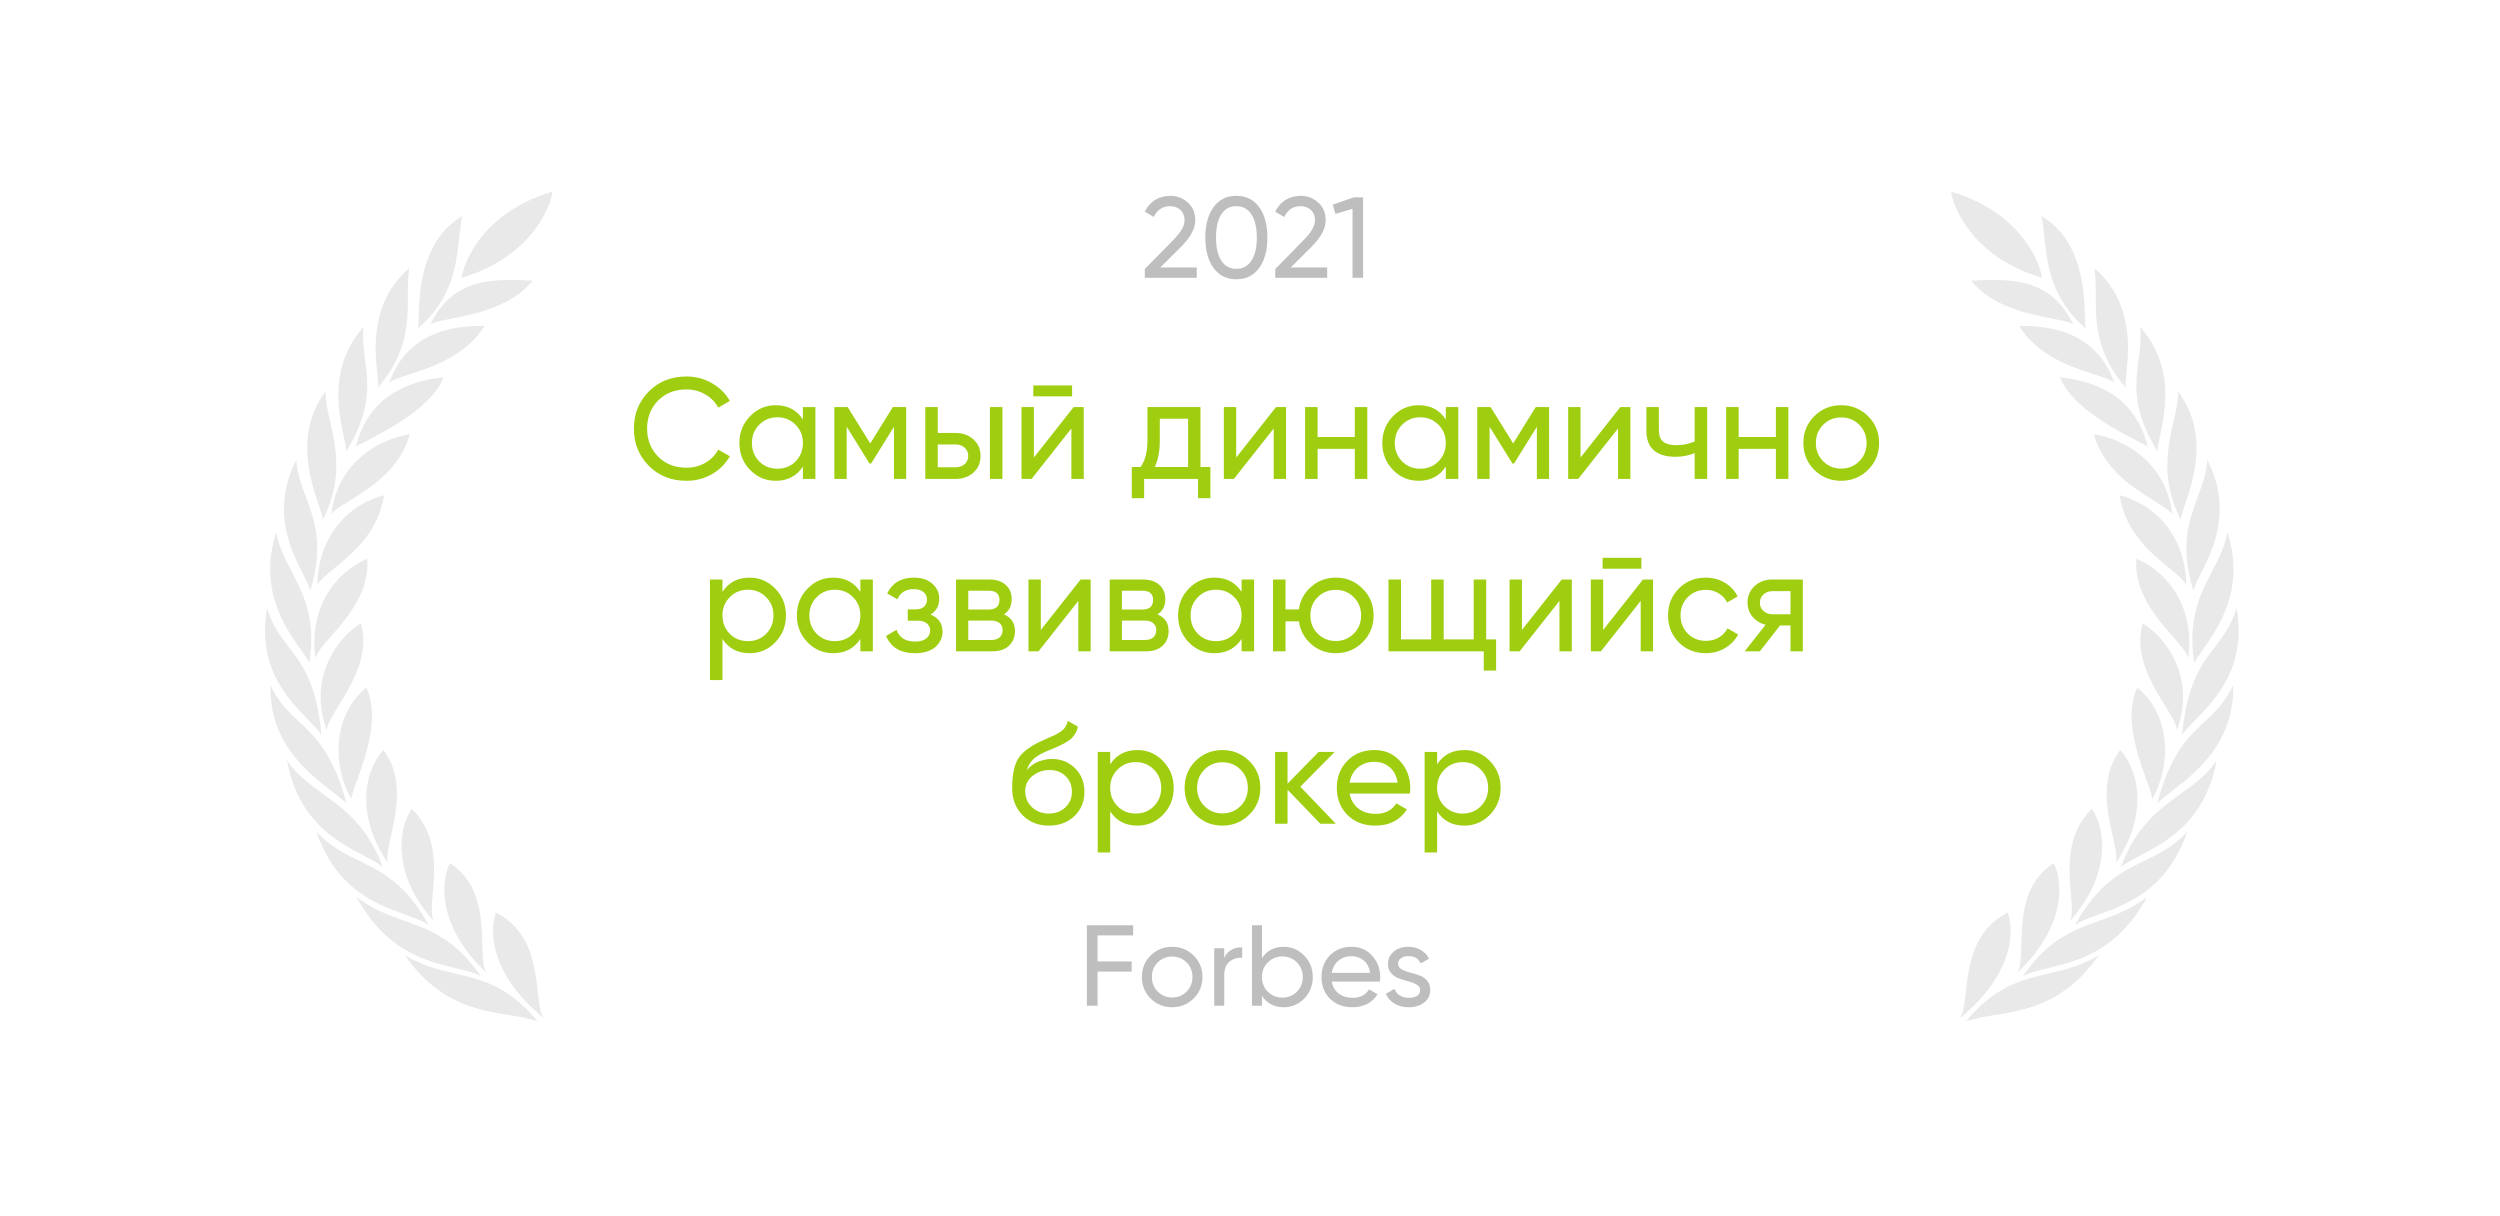 <?xml version="1.0" encoding="UTF-8"?> <svg xmlns="http://www.w3.org/2000/svg" width="261" height="127" viewBox="0 0 261 127" fill="none"><path d="M119.517 29V28.088L122.481 25.064C123.273 24.272 123.669 23.592 123.669 23.024C123.669 22.552 123.525 22.184 123.237 21.92C122.949 21.656 122.597 21.524 122.181 21.524C121.389 21.524 120.813 21.9 120.453 22.652L119.517 22.1C119.781 21.556 120.145 21.144 120.609 20.864C121.081 20.584 121.601 20.444 122.169 20.444C122.873 20.444 123.485 20.676 124.005 21.14C124.525 21.604 124.785 22.228 124.785 23.012C124.785 23.86 124.285 24.784 123.285 25.784L121.137 27.92H124.941V29H119.517ZM131.464 27.968C130.896 28.76 130.1 29.156 129.076 29.156C128.052 29.156 127.256 28.76 126.688 27.968C126.12 27.176 125.836 26.12 125.836 24.8C125.836 23.48 126.12 22.424 126.688 21.632C127.256 20.84 128.052 20.444 129.076 20.444C130.1 20.444 130.896 20.84 131.464 21.632C132.032 22.424 132.316 23.48 132.316 24.8C132.316 26.12 132.032 27.176 131.464 27.968ZM127.504 27.212C127.872 27.78 128.396 28.064 129.076 28.064C129.756 28.064 130.28 27.78 130.648 27.212C131.024 26.644 131.212 25.84 131.212 24.8C131.212 23.76 131.024 22.956 130.648 22.388C130.28 21.812 129.756 21.524 129.076 21.524C128.396 21.524 127.872 21.808 127.504 22.376C127.136 22.944 126.952 23.752 126.952 24.8C126.952 25.84 127.136 26.644 127.504 27.212ZM133.134 29V28.088L136.098 25.064C136.89 24.272 137.286 23.592 137.286 23.024C137.286 22.552 137.142 22.184 136.854 21.92C136.566 21.656 136.214 21.524 135.798 21.524C135.006 21.524 134.43 21.9 134.07 22.652L133.134 22.1C133.398 21.556 133.762 21.144 134.226 20.864C134.698 20.584 135.218 20.444 135.786 20.444C136.49 20.444 137.102 20.676 137.622 21.14C138.142 21.604 138.402 22.228 138.402 23.012C138.402 23.86 137.902 24.784 136.902 25.784L134.754 27.92H138.558V29H133.134ZM141.347 20.6H142.307V29H141.203V21.8L139.415 22.328L139.139 21.368L141.347 20.6Z" fill="#BEBEBE"></path><path d="M71.668 50.195C70.078 50.195 68.763 49.67 67.723 48.62C66.693 47.57 66.178 46.28 66.178 44.75C66.178 43.22 66.693 41.93 67.723 40.88C68.763 39.83 70.078 39.305 71.668 39.305C72.628 39.305 73.508 39.535 74.308 39.995C75.118 40.455 75.748 41.075 76.198 41.855L74.983 42.56C74.683 41.98 74.233 41.52 73.633 41.18C73.043 40.83 72.388 40.655 71.668 40.655C70.458 40.655 69.468 41.045 68.698 41.825C67.938 42.605 67.558 43.58 67.558 44.75C67.558 45.91 67.938 46.88 68.698 47.66C69.468 48.44 70.458 48.83 71.668 48.83C72.388 48.83 73.043 48.66 73.633 48.32C74.233 47.97 74.683 47.51 74.983 46.94L76.198 47.63C75.758 48.41 75.133 49.035 74.323 49.505C73.513 49.965 72.628 50.195 71.668 50.195ZM83.823 42.5H85.128V50H83.823V48.71C83.173 49.7 82.228 50.195 80.988 50.195C79.938 50.195 79.043 49.815 78.303 49.055C77.563 48.285 77.193 47.35 77.193 46.25C77.193 45.15 77.563 44.22 78.303 43.46C79.043 42.69 79.938 42.305 80.988 42.305C82.228 42.305 83.173 42.8 83.823 43.79V42.5ZM81.153 48.935C81.913 48.935 82.548 48.68 83.058 48.17C83.568 47.65 83.823 47.01 83.823 46.25C83.823 45.49 83.568 44.855 83.058 44.345C82.548 43.825 81.913 43.565 81.153 43.565C80.403 43.565 79.773 43.825 79.263 44.345C78.753 44.855 78.498 45.49 78.498 46.25C78.498 47.01 78.753 47.65 79.263 48.17C79.773 48.68 80.403 48.935 81.153 48.935ZM94.605 42.5V50H93.33V44.555L90.945 48.395H90.78L88.395 44.555V50H87.105V42.5H88.5L90.855 46.295L93.21 42.5H94.605ZM99.763 45.2C100.513 45.2 101.133 45.425 101.623 45.875C102.123 46.315 102.373 46.89 102.373 47.6C102.373 48.31 102.123 48.89 101.623 49.34C101.133 49.78 100.513 50 99.763 50H96.598V42.5H97.903V45.2H99.763ZM103.348 42.5H104.653V50H103.348V42.5ZM99.763 48.785C100.133 48.785 100.443 48.68 100.693 48.47C100.953 48.25 101.083 47.96 101.083 47.6C101.083 47.24 100.953 46.95 100.693 46.73C100.443 46.51 100.133 46.4 99.763 46.4H97.903V48.785H99.763ZM107.876 41.375V40.235H111.926V41.375H107.876ZM112.091 42.5H113.141V50H111.851V44.735L107.696 50H106.646V42.5H107.936V47.765L112.091 42.5ZM125.328 48.755H126.363V52.01H125.073V50H119.448V52.01H118.158V48.755H119.073C119.553 48.095 119.793 47.17 119.793 45.98V42.5H125.328V48.755ZM120.558 48.755H124.038V43.715H121.083V45.98C121.083 47.1 120.908 48.025 120.558 48.755ZM133.214 42.5H134.264V50H132.974V44.735L128.819 50H127.769V42.5H129.059V47.765L133.214 42.5ZM141.441 42.5H142.746V50H141.441V46.865H137.556V50H136.251V42.5H137.556V45.62H141.441V42.5ZM150.942 42.5H152.247V50H150.942V48.71C150.292 49.7 149.347 50.195 148.107 50.195C147.057 50.195 146.162 49.815 145.422 49.055C144.682 48.285 144.312 47.35 144.312 46.25C144.312 45.15 144.682 44.22 145.422 43.46C146.162 42.69 147.057 42.305 148.107 42.305C149.347 42.305 150.292 42.8 150.942 43.79V42.5ZM148.272 48.935C149.032 48.935 149.667 48.68 150.177 48.17C150.687 47.65 150.942 47.01 150.942 46.25C150.942 45.49 150.687 44.855 150.177 44.345C149.667 43.825 149.032 43.565 148.272 43.565C147.522 43.565 146.892 43.825 146.382 44.345C145.872 44.855 145.617 45.49 145.617 46.25C145.617 47.01 145.872 47.65 146.382 48.17C146.892 48.68 147.522 48.935 148.272 48.935ZM161.725 42.5V50H160.45V44.555L158.065 48.395H157.9L155.515 44.555V50H154.225V42.5H155.62L157.975 46.295L160.33 42.5H161.725ZM169.162 42.5H170.212V50H168.922V44.735L164.767 50H163.717V42.5H165.007V47.765L169.162 42.5ZM176.923 42.5H178.228V50H176.923V47.3C176.323 47.56 175.648 47.69 174.898 47.69C173.938 47.69 173.193 47.465 172.663 47.015C172.143 46.555 171.883 45.88 171.883 44.99V42.5H173.188V44.915C173.188 45.475 173.338 45.875 173.638 46.115C173.948 46.355 174.398 46.475 174.988 46.475C175.698 46.475 176.343 46.345 176.923 46.085V42.5ZM185.401 42.5H186.706V50H185.401V46.865H181.516V50H180.211V42.5H181.516V45.62H185.401V42.5ZM195.022 49.055C194.252 49.815 193.317 50.195 192.217 50.195C191.117 50.195 190.182 49.815 189.412 49.055C188.652 48.295 188.272 47.36 188.272 46.25C188.272 45.14 188.652 44.205 189.412 43.445C190.182 42.685 191.117 42.305 192.217 42.305C193.317 42.305 194.252 42.685 195.022 43.445C195.792 44.205 196.177 45.14 196.177 46.25C196.177 47.36 195.792 48.295 195.022 49.055ZM192.217 48.92C192.967 48.92 193.597 48.665 194.107 48.155C194.617 47.645 194.872 47.01 194.872 46.25C194.872 45.49 194.617 44.855 194.107 44.345C193.597 43.835 192.967 43.58 192.217 43.58C191.477 43.58 190.852 43.835 190.342 44.345C189.832 44.855 189.577 45.49 189.577 46.25C189.577 47.01 189.832 47.645 190.342 48.155C190.852 48.665 191.477 48.92 192.217 48.92ZM78.26 60.305C79.31 60.305 80.205 60.69 80.945 61.46C81.685 62.22 82.055 63.15 82.055 64.25C82.055 65.35 81.685 66.285 80.945 67.055C80.205 67.815 79.31 68.195 78.26 68.195C77.02 68.195 76.075 67.7 75.425 66.71V71H74.12V60.5H75.425V61.79C76.075 60.8 77.02 60.305 78.26 60.305ZM78.095 66.935C78.845 66.935 79.475 66.68 79.985 66.17C80.495 65.65 80.75 65.01 80.75 64.25C80.75 63.49 80.495 62.855 79.985 62.345C79.475 61.825 78.845 61.565 78.095 61.565C77.335 61.565 76.7 61.825 76.19 62.345C75.68 62.855 75.425 63.49 75.425 64.25C75.425 65.01 75.68 65.65 76.19 66.17C76.7 66.68 77.335 66.935 78.095 66.935ZM89.822 60.5H91.127V68H89.822V66.71C89.172 67.7 88.227 68.195 86.987 68.195C85.937 68.195 85.042 67.815 84.302 67.055C83.562 66.285 83.192 65.35 83.192 64.25C83.192 63.15 83.562 62.22 84.302 61.46C85.042 60.69 85.937 60.305 86.987 60.305C88.227 60.305 89.172 60.8 89.822 61.79V60.5ZM87.152 66.935C87.912 66.935 88.547 66.68 89.057 66.17C89.567 65.65 89.822 65.01 89.822 64.25C89.822 63.49 89.567 62.855 89.057 62.345C88.547 61.825 87.912 61.565 87.152 61.565C86.402 61.565 85.772 61.825 85.262 62.345C84.752 62.855 84.497 63.49 84.497 64.25C84.497 65.01 84.752 65.65 85.262 66.17C85.772 66.68 86.402 66.935 87.152 66.935ZM97.154 64.16C97.984 64.5 98.399 65.095 98.399 65.945C98.399 66.575 98.149 67.11 97.649 67.55C97.149 67.98 96.439 68.195 95.519 68.195C94.019 68.195 93.014 67.595 92.504 66.395L93.599 65.75C93.889 66.57 94.534 66.98 95.534 66.98C96.034 66.98 96.419 66.875 96.689 66.665C96.969 66.445 97.109 66.165 97.109 65.825C97.109 65.525 96.994 65.28 96.764 65.09C96.544 64.9 96.244 64.805 95.864 64.805H94.769V63.62H95.579C95.959 63.62 96.254 63.53 96.464 63.35C96.674 63.16 96.779 62.905 96.779 62.585C96.779 62.265 96.654 62.005 96.404 61.805C96.164 61.605 95.829 61.505 95.399 61.505C94.559 61.505 93.989 61.86 93.689 62.57L92.624 61.955C93.154 60.855 94.079 60.305 95.399 60.305C96.219 60.305 96.864 60.515 97.334 60.935C97.814 61.355 98.054 61.87 98.054 62.48C98.054 63.24 97.754 63.8 97.154 64.16ZM104.808 64.145C105.578 64.465 105.963 65.045 105.963 65.885C105.963 66.505 105.753 67.015 105.333 67.415C104.923 67.805 104.333 68 103.563 68H99.813V60.5H103.263C104.013 60.5 104.593 60.69 105.003 61.07C105.413 61.44 105.618 61.93 105.618 62.54C105.618 63.26 105.348 63.795 104.808 64.145ZM103.203 61.67H101.088V63.635H103.203C103.963 63.635 104.343 63.3 104.343 62.63C104.343 61.99 103.963 61.67 103.203 61.67ZM103.488 66.815C103.868 66.815 104.158 66.725 104.358 66.545C104.568 66.365 104.673 66.11 104.673 65.78C104.673 65.47 104.568 65.23 104.358 65.06C104.158 64.88 103.868 64.79 103.488 64.79H101.088V66.815H103.488ZM112.817 60.5H113.867V68H112.577V62.735L108.422 68H107.372V60.5H108.662V65.765L112.817 60.5ZM120.848 64.145C121.618 64.465 122.003 65.045 122.003 65.885C122.003 66.505 121.793 67.015 121.373 67.415C120.963 67.805 120.373 68 119.603 68H115.853V60.5H119.303C120.053 60.5 120.633 60.69 121.043 61.07C121.453 61.44 121.658 61.93 121.658 62.54C121.658 63.26 121.388 63.795 120.848 64.145ZM119.243 61.67H117.128V63.635H119.243C120.003 63.635 120.383 63.3 120.383 62.63C120.383 61.99 120.003 61.67 119.243 61.67ZM119.528 66.815C119.908 66.815 120.198 66.725 120.398 66.545C120.608 66.365 120.713 66.11 120.713 65.78C120.713 65.47 120.608 65.23 120.398 65.06C120.198 64.88 119.908 64.79 119.528 64.79H117.128V66.815H119.528ZM129.622 60.5H130.927V68H129.622V66.71C128.972 67.7 128.027 68.195 126.787 68.195C125.737 68.195 124.842 67.815 124.102 67.055C123.362 66.285 122.992 65.35 122.992 64.25C122.992 63.15 123.362 62.22 124.102 61.46C124.842 60.69 125.737 60.305 126.787 60.305C128.027 60.305 128.972 60.8 129.622 61.79V60.5ZM126.952 66.935C127.712 66.935 128.347 66.68 128.857 66.17C129.367 65.65 129.622 65.01 129.622 64.25C129.622 63.49 129.367 62.855 128.857 62.345C128.347 61.825 127.712 61.565 126.952 61.565C126.202 61.565 125.572 61.825 125.062 62.345C124.552 62.855 124.297 63.49 124.297 64.25C124.297 65.01 124.552 65.65 125.062 66.17C125.572 66.68 126.202 66.935 126.952 66.935ZM139.459 60.305C140.559 60.305 141.489 60.685 142.249 61.445C143.019 62.205 143.404 63.14 143.404 64.25C143.404 65.36 143.019 66.295 142.249 67.055C141.489 67.815 140.559 68.195 139.459 68.195C138.469 68.195 137.614 67.88 136.894 67.25C136.174 66.62 135.744 65.825 135.604 64.865H134.209V68H132.904V60.5H134.209V63.62H135.604C135.744 62.66 136.174 61.87 136.894 61.25C137.624 60.62 138.479 60.305 139.459 60.305ZM139.459 66.92C140.199 66.92 140.824 66.665 141.334 66.155C141.844 65.645 142.099 65.01 142.099 64.25C142.099 63.49 141.844 62.855 141.334 62.345C140.824 61.835 140.199 61.58 139.459 61.58C138.709 61.58 138.079 61.835 137.569 62.345C137.059 62.855 136.804 63.49 136.804 64.25C136.804 65.01 137.059 65.645 137.569 66.155C138.079 66.665 138.709 66.92 139.459 66.92ZM155.159 66.755H156.194V70.01H154.904V68H144.959V60.5H146.264V66.755H149.414V60.5H150.719V66.755H153.854V60.5H155.159V66.755ZM163.046 60.5H164.096V68H162.806V62.735L158.651 68H157.601V60.5H158.891V65.765L163.046 60.5ZM167.312 59.375V58.235H171.362V59.375H167.312ZM171.527 60.5H172.577V68H171.287V62.735L167.132 68H166.082V60.5H167.372V65.765L171.527 60.5ZM178.089 68.195C176.959 68.195 176.019 67.82 175.269 67.07C174.519 66.31 174.144 65.37 174.144 64.25C174.144 63.13 174.519 62.195 175.269 61.445C176.019 60.685 176.959 60.305 178.089 60.305C178.829 60.305 179.494 60.485 180.084 60.845C180.674 61.195 181.114 61.67 181.404 62.27L180.309 62.9C180.119 62.5 179.824 62.18 179.424 61.94C179.034 61.7 178.589 61.58 178.089 61.58C177.339 61.58 176.709 61.835 176.199 62.345C175.699 62.855 175.449 63.49 175.449 64.25C175.449 65 175.699 65.63 176.199 66.14C176.709 66.65 177.339 66.905 178.089 66.905C178.589 66.905 179.039 66.79 179.439 66.56C179.839 66.32 180.144 66 180.354 65.6L181.464 66.245C181.144 66.835 180.684 67.31 180.084 67.67C179.484 68.02 178.819 68.195 178.089 68.195ZM188.216 60.5V68H186.926V65.3H185.831L183.731 68H182.141L184.331 65.225C183.771 65.085 183.316 64.805 182.966 64.385C182.616 63.965 182.441 63.475 182.441 62.915C182.441 62.225 182.686 61.65 183.176 61.19C183.666 60.73 184.281 60.5 185.021 60.5H188.216ZM185.066 64.13H186.926V61.715H185.066C184.696 61.715 184.381 61.825 184.121 62.045C183.861 62.265 183.731 62.56 183.731 62.93C183.731 63.29 183.861 63.58 184.121 63.8C184.381 64.02 184.696 64.13 185.066 64.13ZM109.495 86.195C108.385 86.195 107.47 85.83 106.75 85.1C106.03 84.37 105.67 83.43 105.67 82.28C105.67 81 105.855 80.015 106.225 79.325C106.605 78.635 107.375 78.01 108.535 77.45C108.745 77.35 109.03 77.22 109.39 77.06C109.76 76.9 110.03 76.78 110.2 76.7C110.37 76.61 110.56 76.495 110.77 76.355C110.98 76.205 111.135 76.045 111.235 75.875C111.345 75.695 111.425 75.49 111.475 75.26L112.525 75.86C112.495 76.02 112.455 76.17 112.405 76.31C112.355 76.44 112.28 76.57 112.18 76.7C112.09 76.82 112.01 76.925 111.94 77.015C111.87 77.105 111.75 77.205 111.58 77.315C111.42 77.415 111.3 77.49 111.22 77.54C111.15 77.59 111.005 77.665 110.785 77.765C110.575 77.865 110.43 77.935 110.35 77.975C110.28 78.005 110.115 78.075 109.855 78.185C109.595 78.285 109.435 78.35 109.375 78.38C108.695 78.67 108.195 78.965 107.875 79.265C107.565 79.565 107.34 79.945 107.2 80.405C107.52 80.005 107.92 79.71 108.4 79.52C108.88 79.33 109.36 79.235 109.84 79.235C110.78 79.235 111.575 79.555 112.225 80.195C112.885 80.835 113.215 81.66 113.215 82.67C113.215 83.69 112.865 84.535 112.165 85.205C111.465 85.865 110.575 86.195 109.495 86.195ZM107.74 84.275C108.21 84.715 108.795 84.935 109.495 84.935C110.195 84.935 110.77 84.72 111.22 84.29C111.68 83.86 111.91 83.32 111.91 82.67C111.91 82 111.69 81.455 111.25 81.035C110.82 80.605 110.25 80.39 109.54 80.39C108.9 80.39 108.32 80.595 107.8 81.005C107.29 81.405 107.035 81.935 107.035 82.595C107.035 83.275 107.27 83.835 107.74 84.275ZM118.741 78.305C119.791 78.305 120.686 78.69 121.426 79.46C122.166 80.22 122.536 81.15 122.536 82.25C122.536 83.35 122.166 84.285 121.426 85.055C120.686 85.815 119.791 86.195 118.741 86.195C117.501 86.195 116.556 85.7 115.906 84.71V89H114.601V78.5H115.906V79.79C116.556 78.8 117.501 78.305 118.741 78.305ZM118.576 84.935C119.326 84.935 119.956 84.68 120.466 84.17C120.976 83.65 121.231 83.01 121.231 82.25C121.231 81.49 120.976 80.855 120.466 80.345C119.956 79.825 119.326 79.565 118.576 79.565C117.816 79.565 117.181 79.825 116.671 80.345C116.161 80.855 115.906 81.49 115.906 82.25C115.906 83.01 116.161 83.65 116.671 84.17C117.181 84.68 117.816 84.935 118.576 84.935ZM130.423 85.055C129.653 85.815 128.718 86.195 127.618 86.195C126.518 86.195 125.583 85.815 124.813 85.055C124.053 84.295 123.673 83.36 123.673 82.25C123.673 81.14 124.053 80.205 124.813 79.445C125.583 78.685 126.518 78.305 127.618 78.305C128.718 78.305 129.653 78.685 130.423 79.445C131.193 80.205 131.578 81.14 131.578 82.25C131.578 83.36 131.193 84.295 130.423 85.055ZM127.618 84.92C128.368 84.92 128.998 84.665 129.508 84.155C130.018 83.645 130.273 83.01 130.273 82.25C130.273 81.49 130.018 80.855 129.508 80.345C128.998 79.835 128.368 79.58 127.618 79.58C126.878 79.58 126.253 79.835 125.743 80.345C125.233 80.855 124.978 81.49 124.978 82.25C124.978 83.01 125.233 83.645 125.743 84.155C126.253 84.665 126.878 84.92 127.618 84.92ZM139.461 86H137.841L134.421 82.445V86H133.116V78.5H134.421V81.815L137.661 78.5H139.341L135.756 82.13L139.461 86ZM140.901 82.85C141.031 83.52 141.336 84.04 141.816 84.41C142.306 84.78 142.906 84.965 143.616 84.965C144.606 84.965 145.326 84.6 145.776 83.87L146.886 84.5C146.156 85.63 145.056 86.195 143.586 86.195C142.396 86.195 141.426 85.825 140.676 85.085C139.936 84.335 139.566 83.39 139.566 82.25C139.566 81.12 139.931 80.18 140.661 79.43C141.391 78.68 142.336 78.305 143.496 78.305C144.596 78.305 145.491 78.695 146.181 79.475C146.881 80.245 147.231 81.175 147.231 82.265C147.231 82.455 147.216 82.65 147.186 82.85H140.901ZM143.496 79.535C142.796 79.535 142.216 79.735 141.756 80.135C141.296 80.525 141.011 81.05 140.901 81.71H145.911C145.801 81 145.521 80.46 145.071 80.09C144.621 79.72 144.096 79.535 143.496 79.535ZM152.871 78.305C153.921 78.305 154.816 78.69 155.556 79.46C156.296 80.22 156.666 81.15 156.666 82.25C156.666 83.35 156.296 84.285 155.556 85.055C154.816 85.815 153.921 86.195 152.871 86.195C151.631 86.195 150.686 85.7 150.036 84.71V89H148.731V78.5H150.036V79.79C150.686 78.8 151.631 78.305 152.871 78.305ZM152.706 84.935C153.456 84.935 154.086 84.68 154.596 84.17C155.106 83.65 155.361 83.01 155.361 82.25C155.361 81.49 155.106 80.855 154.596 80.345C154.086 79.825 153.456 79.565 152.706 79.565C151.946 79.565 151.311 79.825 150.801 80.345C150.291 80.855 150.036 81.49 150.036 82.25C150.036 83.01 150.291 83.65 150.801 84.17C151.311 84.68 151.946 84.935 152.706 84.935Z" fill="#9FCE10"></path><path d="M118.305 97.656H114.585V100.38H118.149V101.436H114.585V105H113.469V96.6H118.305V97.656ZM124.613 104.244C123.997 104.852 123.249 105.156 122.369 105.156C121.489 105.156 120.741 104.852 120.125 104.244C119.517 103.636 119.213 102.888 119.213 102C119.213 101.112 119.517 100.364 120.125 99.756C120.741 99.148 121.489 98.844 122.369 98.844C123.249 98.844 123.997 99.148 124.613 99.756C125.229 100.364 125.537 101.112 125.537 102C125.537 102.888 125.229 103.636 124.613 104.244ZM122.369 104.136C122.969 104.136 123.473 103.932 123.881 103.524C124.289 103.116 124.493 102.608 124.493 102C124.493 101.392 124.289 100.884 123.881 100.476C123.473 100.068 122.969 99.864 122.369 99.864C121.777 99.864 121.277 100.068 120.869 100.476C120.461 100.884 120.257 101.392 120.257 102C120.257 102.608 120.461 103.116 120.869 103.524C121.277 103.932 121.777 104.136 122.369 104.136ZM127.811 100.008C128.155 99.264 128.779 98.892 129.683 98.892V99.984C129.171 99.96 128.731 100.096 128.363 100.392C127.995 100.688 127.811 101.164 127.811 101.82V105H126.767V99H127.811V100.008ZM134.017 98.844C134.857 98.844 135.573 99.152 136.165 99.768C136.757 100.376 137.053 101.12 137.053 102C137.053 102.88 136.757 103.628 136.165 104.244C135.573 104.852 134.857 105.156 134.017 105.156C133.025 105.156 132.269 104.76 131.749 103.968V105H130.705V96.6H131.749V100.032C132.269 99.24 133.025 98.844 134.017 98.844ZM133.885 104.148C134.485 104.148 134.989 103.944 135.397 103.536C135.805 103.12 136.009 102.608 136.009 102C136.009 101.392 135.805 100.884 135.397 100.476C134.989 100.06 134.485 99.852 133.885 99.852C133.277 99.852 132.769 100.06 132.361 100.476C131.953 100.884 131.749 101.392 131.749 102C131.749 102.608 131.953 103.12 132.361 103.536C132.769 103.944 133.277 104.148 133.885 104.148ZM139.031 102.48C139.135 103.016 139.379 103.432 139.763 103.728C140.155 104.024 140.635 104.172 141.203 104.172C141.995 104.172 142.571 103.88 142.931 103.296L143.819 103.8C143.235 104.704 142.355 105.156 141.179 105.156C140.227 105.156 139.451 104.86 138.851 104.268C138.259 103.668 137.963 102.912 137.963 102C137.963 101.096 138.255 100.344 138.839 99.744C139.423 99.144 140.179 98.844 141.107 98.844C141.987 98.844 142.703 99.156 143.255 99.78C143.815 100.396 144.095 101.14 144.095 102.012C144.095 102.164 144.083 102.32 144.059 102.48H139.031ZM141.107 99.828C140.547 99.828 140.083 99.988 139.715 100.308C139.347 100.62 139.119 101.04 139.031 101.568H143.039C142.951 101 142.727 100.568 142.367 100.272C142.007 99.976 141.587 99.828 141.107 99.828ZM145.96 100.62C145.96 100.852 146.076 101.04 146.308 101.184C146.54 101.32 146.82 101.432 147.148 101.52C147.476 101.6 147.804 101.696 148.132 101.808C148.46 101.912 148.74 102.096 148.972 102.36C149.204 102.616 149.32 102.948 149.32 103.356C149.32 103.9 149.108 104.336 148.684 104.664C148.268 104.992 147.732 105.156 147.076 105.156C146.492 105.156 145.992 105.028 145.576 104.772C145.16 104.516 144.864 104.176 144.688 103.752L145.588 103.236C145.684 103.524 145.864 103.752 146.128 103.92C146.392 104.088 146.708 104.172 147.076 104.172C147.42 104.172 147.704 104.108 147.928 103.98C148.152 103.844 148.264 103.636 148.264 103.356C148.264 103.124 148.148 102.94 147.916 102.804C147.684 102.66 147.404 102.548 147.076 102.468C146.748 102.38 146.42 102.28 146.092 102.168C145.764 102.056 145.484 101.872 145.252 101.616C145.02 101.36 144.904 101.032 144.904 100.632C144.904 100.112 145.104 99.684 145.504 99.348C145.912 99.012 146.42 98.844 147.028 98.844C147.516 98.844 147.948 98.956 148.324 99.18C148.708 99.396 148.996 99.7 149.188 100.092L148.312 100.584C148.096 100.072 147.668 99.816 147.028 99.816C146.732 99.816 146.48 99.888 146.272 100.032C146.064 100.168 145.96 100.364 145.96 100.62Z" fill="#BEBEBE"></path><path d="M213.19 29C212.857 26.833 210.49 22 203.69 20C204.023 22.167 206.39 27 213.19 29Z" fill="#E9E9E9"></path><path d="M213.111 22.551C217.465 25.092 217.605 30.671 217.667 33.142C217.683 33.742 217.693 34.158 217.758 34.304C214.134 31.177 213.752 27.679 213.441 24.837C213.351 24.011 213.267 23.241 213.111 22.551Z" fill="#E9E9E9"></path><path d="M205.782 29.303C207.983 32.035 211.779 32.778 214.238 33.26C215.306 33.469 216.123 33.629 216.447 33.881C214.084 28.94 209.833 29.103 205.782 29.303Z" fill="#E9E9E9"></path><path d="M210.774 34.013C212.773 37.192 216.318 38.336 218.643 39.086C219.666 39.416 220.453 39.67 220.768 39.987C219.469 36.407 216.66 33.959 210.774 34.013Z" fill="#E9E9E9"></path><path d="M215.054 39.377C216.216 42.487 221.143 45.017 223.264 46.106C223.817 46.39 224.179 46.576 224.235 46.648C223.279 42.883 220.775 40.026 215.054 39.377Z" fill="#E9E9E9"></path><path d="M218.593 45.323C219.593 48.999 222.765 50.962 224.88 52.272C225.826 52.857 226.561 53.312 226.795 53.73C226.267 49.03 222.768 46.059 218.593 45.323Z" fill="#E9E9E9"></path><path d="M221.292 51.7C221.837 55.535 224.599 57.79 226.484 59.329C227.385 60.065 228.086 60.638 228.249 61.141C228.24 56.737 225.739 52.9 221.292 51.7Z" fill="#E9E9E9"></path><path d="M223.034 58.335C222.769 61.809 225.16 64.537 226.852 66.467C227.679 67.41 228.339 68.163 228.44 68.719C229.175 63.813 226.614 59.831 223.034 58.335Z" fill="#E9E9E9"></path><path d="M223.697 65.089C222.762 68.365 224.661 71.447 226.028 73.666C226.704 74.763 227.249 75.649 227.259 76.244C229.224 71.013 226.347 66.646 223.697 65.089Z" fill="#E9E9E9"></path><path d="M223.141 71.801C221.675 74.766 223.228 79.047 224.133 81.539C224.484 82.507 224.737 83.205 224.678 83.451C226.797 79.752 226.549 74.55 223.141 71.801Z" fill="#E9E9E9"></path><path d="M221.347 78.297C219.2 81.157 219.991 84.703 220.563 87.266C220.842 88.519 221.069 89.537 220.876 90.126C224.268 85.106 223.386 80.56 221.347 78.297Z" fill="#E9E9E9"></path><path d="M218.401 84.432C215.671 87.059 215.979 90.689 216.2 93.297C216.307 94.567 216.394 95.595 216.1 96.148C220.012 91.828 220.131 87.09 218.401 84.432Z" fill="#E9E9E9"></path><path d="M214.422 90.108C211.191 92.169 211.096 95.919 211.027 98.642C210.993 99.944 210.966 101.011 210.606 101.546C215.514 96.918 215.477 92.385 214.422 90.108Z" fill="#E9E9E9"></path><path d="M205.236 103.542C205.532 100.864 205.942 97.156 209.61 95.27C210.49 97.859 209.642 102.198 204.569 106.337C204.983 105.829 205.097 104.799 205.236 103.542Z" fill="#E9E9E9"></path><path d="M208.259 105.97C211.533 105.436 215.597 104.774 219.12 99.719C217.285 100.838 215.555 101.242 213.843 101.642C211.054 102.293 208.311 102.933 205.242 106.638C206.12 106.318 207.144 106.151 208.259 105.97Z" fill="#E9E9E9"></path><path d="M213.91 101.049C217.021 100.288 221.062 99.3 224.161 93.652C222.473 94.947 220.817 95.537 219.174 96.124C216.519 97.071 213.894 98.007 211.206 101.885C211.962 101.526 212.886 101.3 213.91 101.049Z" fill="#E9E9E9"></path><path d="M219.114 95.471C222.157 94.364 226.252 92.873 228.348 86.847C226.864 88.417 225.355 89.152 223.829 89.894C221.468 91.044 219.067 92.213 216.654 96.53C217.307 96.129 218.159 95.819 219.114 95.471Z" fill="#E9E9E9"></path><path d="M223.444 89.309C226.193 87.861 230.251 85.725 231.418 79.394C230.406 80.897 229.072 81.86 227.667 82.875C225.422 84.496 222.996 86.249 221.41 90.543C221.886 90.129 222.604 89.751 223.444 89.309Z" fill="#E9E9E9"></path><path d="M226.751 82.592C229.278 80.641 233.266 77.563 233.155 71.506C232.286 73.362 231.237 74.341 230.141 75.363C228.438 76.952 226.622 78.646 225.191 83.899C225.553 83.517 226.104 83.091 226.751 82.592Z" fill="#E9E9E9"></path><path d="M229.189 75.169C231.316 72.99 234.577 69.65 233.5 63.481C232.937 65.33 232.097 66.422 231.227 67.552C229.819 69.382 228.331 71.315 227.809 76.733C228.109 76.276 228.606 75.766 229.189 75.169Z" fill="#E9E9E9"></path><path d="M229.917 67.913C231.495 65.705 234.487 61.52 232.541 55.586C232.265 57.116 231.612 58.367 230.933 59.667C229.698 62.032 228.377 64.561 229.081 69.238C229.186 68.935 229.503 68.492 229.917 67.913Z" fill="#E9E9E9"></path><path d="M229.7 60.026C230.956 57.567 233.155 53.26 230.438 48.012C230.363 49.398 229.917 50.601 229.447 51.866C228.539 54.312 227.545 56.989 228.989 61.675C229.053 61.295 229.337 60.738 229.7 60.026Z" fill="#E9E9E9"></path><path d="M228.075 52.804C228.95 50.253 230.674 45.225 227.373 40.848C227.43 41.737 227.196 42.77 226.929 43.948C226.319 46.638 225.54 50.079 227.668 54.267C227.665 54.001 227.839 53.492 228.075 52.804Z" fill="#E9E9E9"></path><path d="M225.497 45.539C226.051 42.952 227.06 38.238 223.441 34.143C223.552 35.338 223.411 36.432 223.266 37.551C222.935 40.124 222.586 42.825 225.253 47.167C225.219 46.839 225.34 46.275 225.497 45.539Z" fill="#E9E9E9"></path><path d="M221.985 39.088C222.25 36.579 222.778 31.566 218.66 27.995C218.799 28.909 218.798 29.856 218.798 30.847C218.796 33.643 218.794 36.782 221.922 40.479C221.864 40.239 221.916 39.751 221.985 39.088Z" fill="#E9E9E9"></path><path d="M48.19 29C48.523 26.833 50.89 22 57.69 20C57.357 22.167 54.99 27 48.19 29Z" fill="#E9E9E9"></path><path d="M48.269 22.551C43.915 25.092 43.775 30.671 43.713 33.142C43.698 33.742 43.687 34.158 43.622 34.304C47.247 31.177 47.629 27.679 47.939 24.837C48.029 24.011 48.113 23.241 48.269 22.551Z" fill="#E9E9E9"></path><path d="M55.598 29.303C53.397 32.035 49.602 32.778 47.142 33.26C46.074 33.469 45.257 33.629 44.934 33.881C47.296 28.94 51.547 29.103 55.598 29.303Z" fill="#E9E9E9"></path><path d="M50.606 34.013C48.607 37.192 45.062 38.336 42.737 39.086C41.714 39.416 40.927 39.67 40.612 39.987C41.911 36.407 44.72 33.959 50.606 34.013Z" fill="#E9E9E9"></path><path d="M46.326 39.377C45.164 42.487 40.237 45.017 38.116 46.106C37.563 46.39 37.201 46.576 37.146 46.648C38.101 42.883 40.605 40.026 46.326 39.377Z" fill="#E9E9E9"></path><path d="M42.787 45.323C41.787 48.999 38.615 50.962 36.5 52.272C35.554 52.857 34.819 53.312 34.585 53.73C35.113 49.03 38.612 46.059 42.787 45.323Z" fill="#E9E9E9"></path><path d="M40.089 51.7C39.543 55.535 36.782 57.79 34.896 59.329C33.995 60.065 33.294 60.638 33.131 61.141C33.141 56.737 35.641 52.9 40.089 51.7Z" fill="#E9E9E9"></path><path d="M38.346 58.335C38.611 61.809 36.22 64.537 34.528 66.467C33.701 67.41 33.041 68.163 32.94 68.719C32.206 63.813 34.766 59.831 38.346 58.335Z" fill="#E9E9E9"></path><path d="M37.683 65.089C38.618 68.365 36.72 71.447 35.352 73.666C34.677 74.763 34.131 75.649 34.121 76.244C32.156 71.013 35.033 66.646 37.683 65.089Z" fill="#E9E9E9"></path><path d="M38.239 71.801C39.706 74.766 38.152 79.047 37.248 81.539C36.897 82.507 36.643 83.205 36.703 83.451C34.583 79.752 34.831 74.55 38.239 71.801Z" fill="#E9E9E9"></path><path d="M40.033 78.297C42.18 81.157 41.389 84.703 40.818 87.266C40.538 88.519 40.311 89.537 40.505 90.126C37.112 85.106 37.995 80.56 40.033 78.297Z" fill="#E9E9E9"></path><path d="M42.98 84.432C45.709 87.059 45.401 90.689 45.181 93.297C45.073 94.567 44.986 95.595 45.28 96.148C41.368 91.828 41.25 87.09 42.98 84.432Z" fill="#E9E9E9"></path><path d="M46.959 90.108C50.189 92.169 50.285 95.919 50.354 98.642C50.387 99.944 50.414 101.011 50.775 101.546C45.866 96.918 45.903 92.385 46.959 90.108Z" fill="#E9E9E9"></path><path d="M56.145 103.542C55.848 100.864 55.438 97.156 51.77 95.27C50.891 97.859 51.739 102.198 56.811 106.337C56.398 105.829 56.284 104.799 56.145 103.542Z" fill="#E9E9E9"></path><path d="M53.122 105.97C49.848 105.436 45.783 104.774 42.261 99.719C44.095 100.838 45.825 101.242 47.537 101.642C50.327 102.293 53.069 102.933 56.138 106.638C55.26 106.318 54.236 106.151 53.122 105.97Z" fill="#E9E9E9"></path><path d="M47.47 101.049C44.359 100.288 40.318 99.3 37.219 93.652C38.908 94.947 40.563 95.537 42.206 96.124C44.861 97.071 47.486 98.007 50.174 101.885C49.418 101.526 48.495 101.3 47.47 101.049Z" fill="#E9E9E9"></path><path d="M42.266 95.471C39.224 94.364 35.128 92.873 33.033 86.847C34.517 88.417 36.025 89.152 37.551 89.894C39.912 91.044 42.313 92.213 44.727 96.53C44.073 96.129 43.222 95.819 42.266 95.471Z" fill="#E9E9E9"></path><path d="M37.936 89.309C35.187 87.861 31.13 85.725 29.963 79.394C30.975 80.897 32.308 81.86 33.713 82.875C35.958 84.496 38.384 86.249 39.97 90.543C39.494 90.129 38.776 89.751 37.936 89.309Z" fill="#E9E9E9"></path><path d="M34.629 82.592C32.102 80.641 28.114 77.563 28.226 71.506C29.095 73.362 30.143 74.341 31.239 75.363C32.942 76.952 34.758 78.646 36.19 83.899C35.827 83.517 35.276 83.091 34.629 82.592Z" fill="#E9E9E9"></path><path d="M32.191 75.169C30.064 72.99 26.803 69.65 27.88 63.481C28.443 65.33 29.283 66.422 30.153 67.552C31.562 69.382 33.049 71.315 33.572 76.733C33.272 76.276 32.774 75.766 32.191 75.169Z" fill="#E9E9E9"></path><path d="M31.463 67.913C29.885 65.705 26.893 61.52 28.84 55.586C29.116 57.116 29.768 58.367 30.447 59.667C31.682 62.032 33.003 64.561 32.299 69.238C32.194 68.935 31.877 68.492 31.463 67.913Z" fill="#E9E9E9"></path><path d="M31.68 60.026C30.424 57.567 28.225 53.26 30.942 48.012C31.017 49.398 31.464 50.601 31.933 51.866C32.842 54.312 33.836 56.989 32.391 61.675C32.328 61.295 32.043 60.738 31.68 60.026Z" fill="#E9E9E9"></path><path d="M33.305 52.804C32.43 50.253 30.706 45.225 34.008 40.848C33.951 41.737 34.185 42.77 34.452 43.948C35.061 46.638 35.84 50.079 33.712 54.267C33.715 54.001 33.541 53.492 33.305 52.804Z" fill="#E9E9E9"></path><path d="M35.883 45.539C35.329 42.952 34.321 38.238 37.94 34.143C37.828 35.338 37.969 36.432 38.114 37.551C38.446 40.124 38.794 42.825 36.128 47.167C36.161 46.839 36.041 46.275 35.883 45.539Z" fill="#E9E9E9"></path><path d="M39.395 39.088C39.13 36.579 38.602 31.566 42.72 27.995C42.581 28.909 42.582 29.856 42.583 30.847C42.584 33.643 42.587 36.782 39.458 40.479C39.516 40.239 39.465 39.751 39.395 39.088Z" fill="#E9E9E9"></path></svg> 